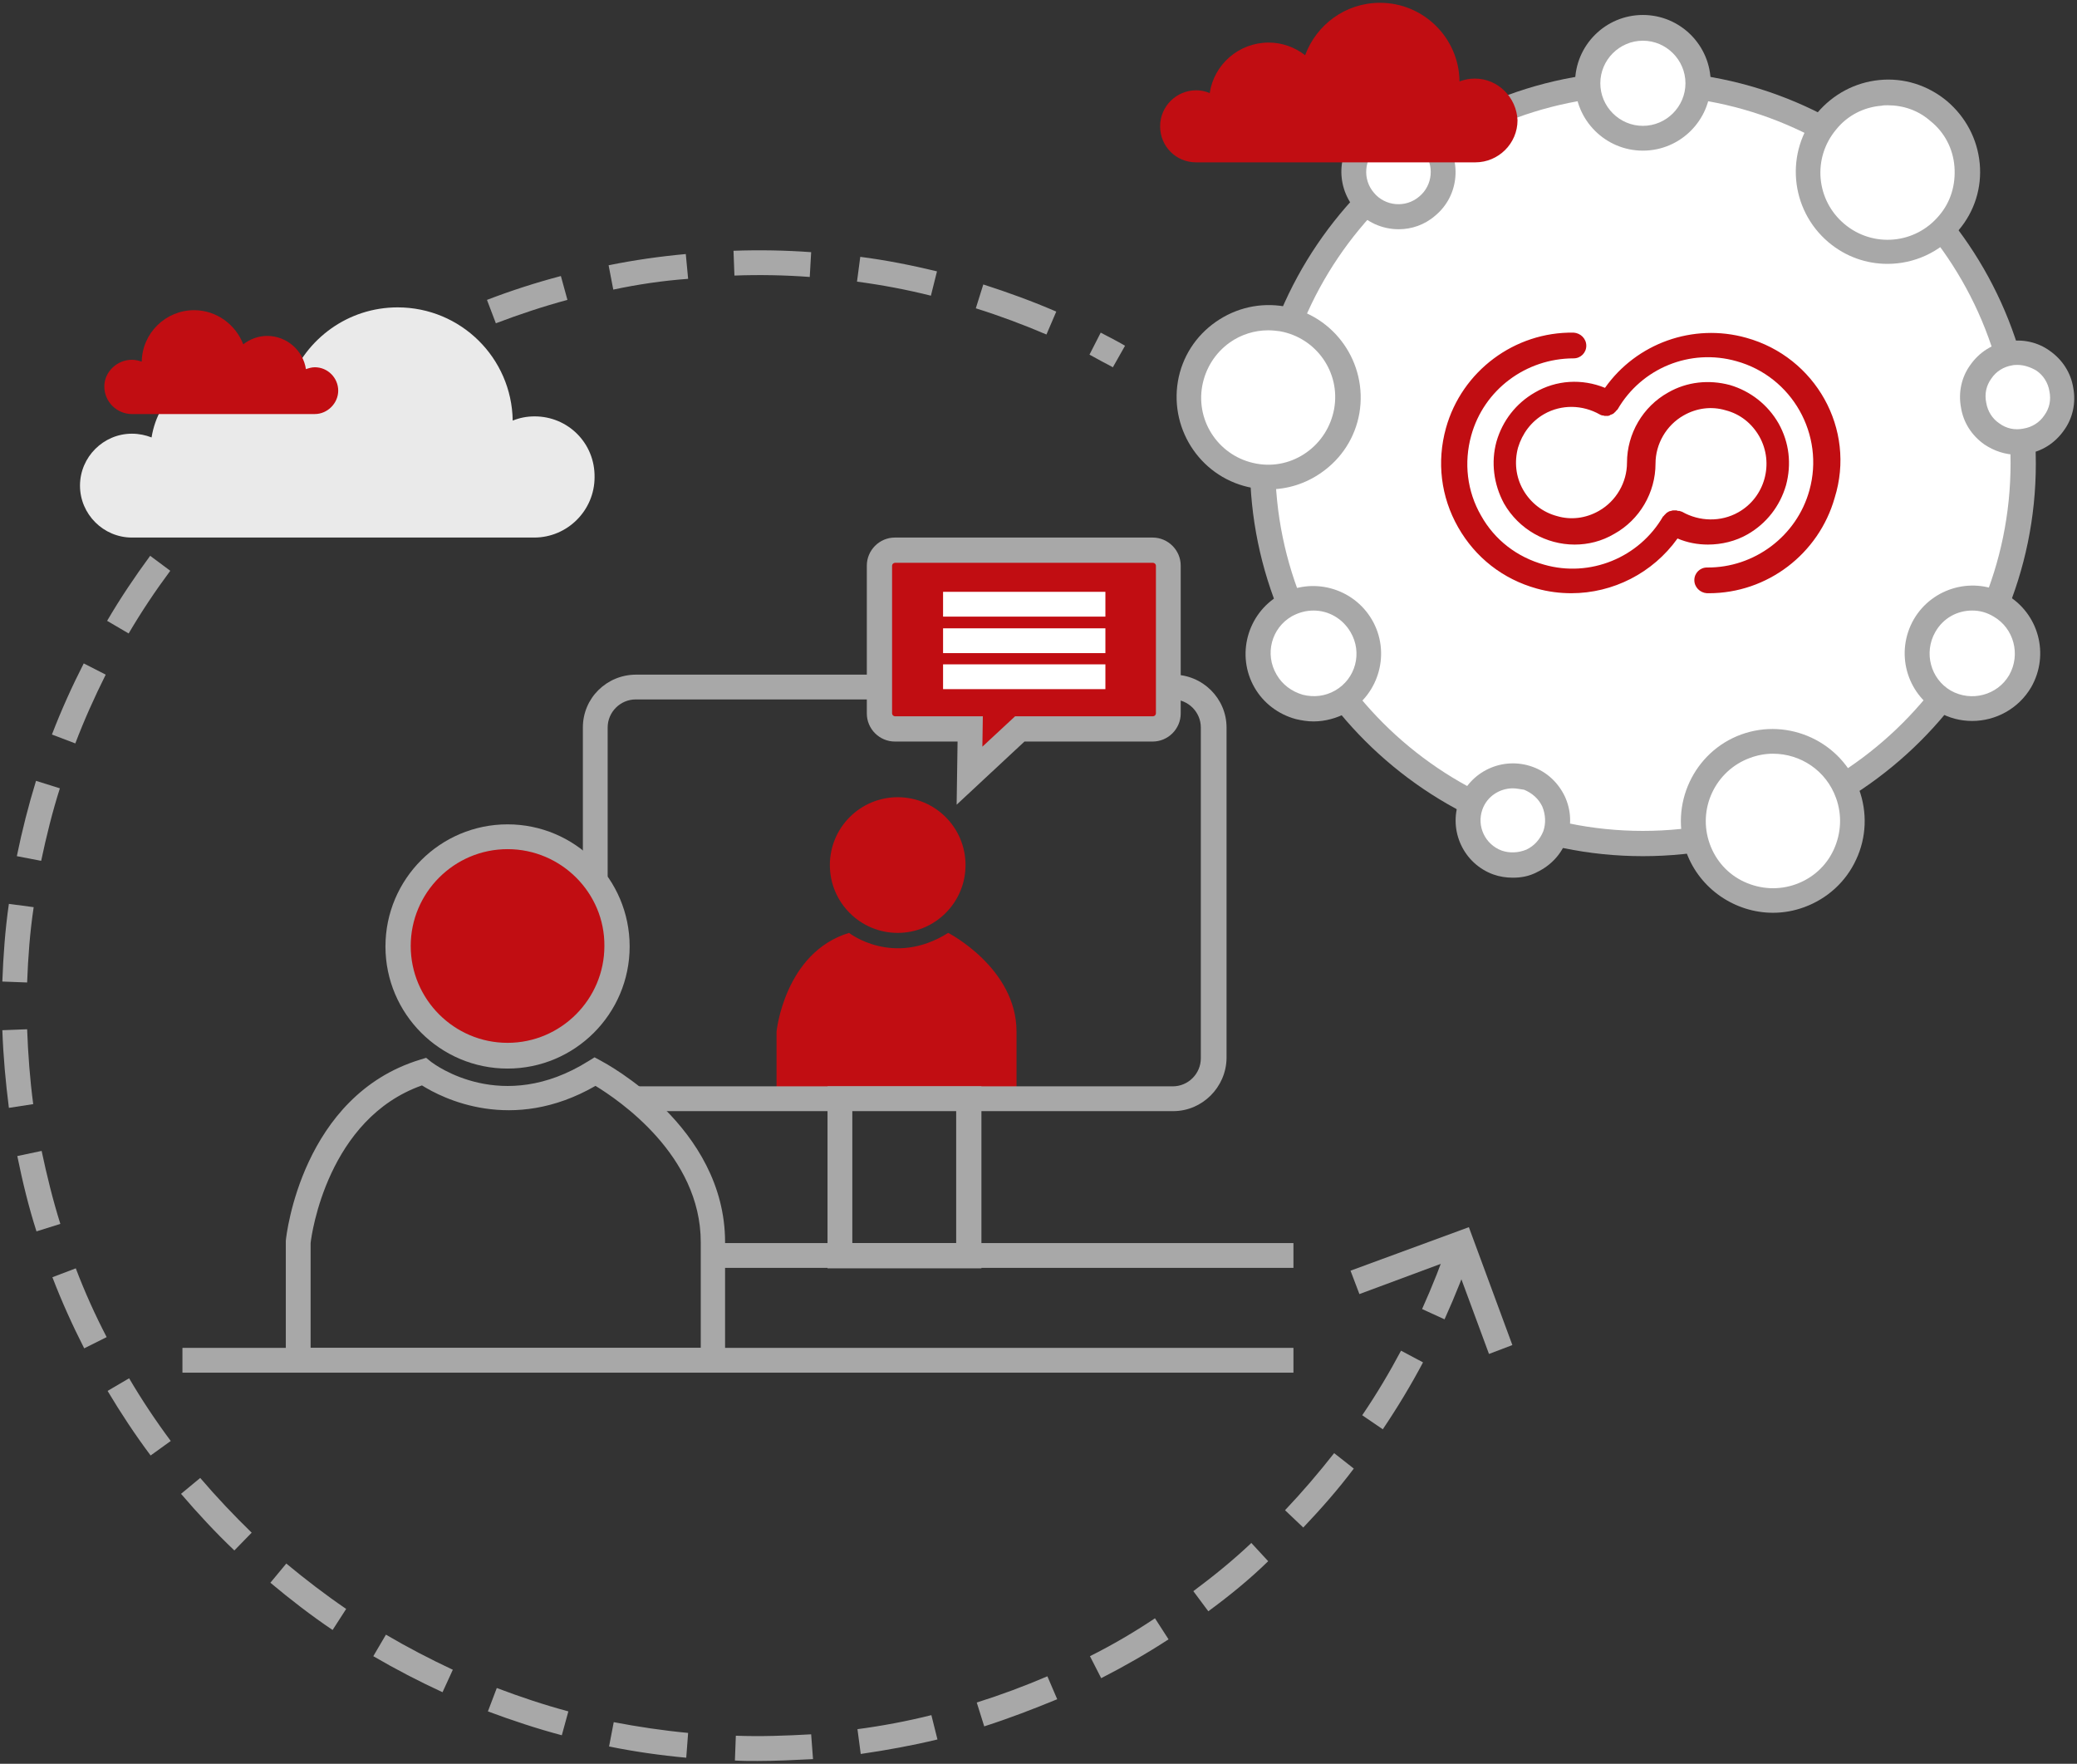 <?xml version="1.0" encoding="utf-8"?>
<!-- Generator: Adobe Illustrator 21.1.0, SVG Export Plug-In . SVG Version: 6.00 Build 0)  -->
<svg version="1.1" id="Layer_1" xmlns="http://www.w3.org/2000/svg" xmlns:xlink="http://www.w3.org/1999/xlink" x="0px" y="0px"
	 viewBox="0 0 444 377" style="enable-background:new 0 0 444 377;" xml:space="preserve" width="444px" height="377px">
<rect x="0" y="0" width="444" height="377" fill="#333333" stroke="none"/>
<style type="text/css">
	.st0{fill:#A8A8A8;}
	.st1{fill:#FFFFFF;}
	.st2{fill:#C10D12;}
	.st3{fill:#EAEAEA;}
	.st4{fill:none;stroke:#A8A8A8;stroke-width:5;stroke-miterlimit:10;}
</style>
<g>
	<g>
		<path class="st0" d="M161.9,376.4c-1.6,0-3.2,0-4.8-0.1l0.2-5.3c5.3,0.2,10.8,0,16.1-0.3l0.4,5.3
			C169.8,376.2,165.8,376.4,161.9,376.4z M146.7,375.7c-5.5-0.5-11.1-1.3-16.5-2.4l1-5.2c5.2,1,10.6,1.8,15.9,2.3L146.7,375.7z
			 M184,374.9l-0.7-5.3c5.3-0.7,10.6-1.7,15.8-3l1.3,5.2C195,373.1,189.5,374.1,184,374.9z M120.1,370.9c-5.3-1.4-10.7-3.2-15.8-5.1
			l1.9-5c5,1.9,10.1,3.6,15.3,5L120.1,370.9z M210.4,369l-1.6-5.1c5.1-1.6,10.2-3.5,15.1-5.6l2.1,4.9
			C220.9,365.3,215.7,367.3,210.4,369z M94.6,361.7c-5-2.3-10-4.9-14.8-7.7l2.7-4.6c4.6,2.7,9.4,5.2,14.3,7.5L94.6,361.7z
			 M235.4,358.7L233,354c4.8-2.4,9.4-5.1,13.9-8.1l2.9,4.5C245.2,353.4,240.3,356.2,235.4,358.7z M71.1,348.4
			c-4.6-3.1-9-6.5-13.3-10.1l3.4-4.1c4.1,3.4,8.4,6.7,12.8,9.7L71.1,348.4z M258.3,344.4l-3.2-4.3c4.3-3.2,8.5-6.6,12.4-10.3
			l3.6,3.9C267.1,337.6,262.8,341.1,258.3,344.4z M50.1,331.4c-4-3.8-7.8-7.9-11.4-12.1l4.1-3.4c3.5,4.1,7.2,8,11,11.7L50.1,331.4z
			 M278.6,326.5l-3.9-3.7c3.7-3.9,7.2-8,10.5-12.2l4.2,3.3C286.1,318.3,282.4,322.5,278.6,326.5z M32.2,311.1
			c-3.3-4.4-6.4-9.1-9.2-13.8l4.6-2.7c2.7,4.6,5.7,9.1,8.9,13.4L32.2,311.1z M295.6,305.5l-4.4-3c3-4.4,5.8-9.1,8.3-13.8l4.7,2.5
			C301.6,296.1,298.7,300.9,295.6,305.5z M18,288.2c-2.5-4.9-4.8-10-6.8-15.2l5-1.9c1.9,5,4.1,9.9,6.6,14.7L18,288.2z M308.8,282
			l-4.8-2.2c2.2-4.9,4.2-9.9,5.9-15l5,1.7C313.2,271.7,311.1,276.9,308.8,282z M7.8,263.2c-1.7-5.3-3-10.7-4.1-16.1l5.2-1.1
			c1.1,5.2,2.4,10.5,4,15.6L7.8,263.2z M1.9,236.8c-0.7-5.5-1.2-11-1.4-16.6l5.3-0.2c0.2,5.4,0.6,10.7,1.3,16L1.9,236.8z M5.8,210
			l-5.3-0.2c0.2-5.5,0.6-11.1,1.4-16.6l5.3,0.7C6.4,199.2,6,204.6,5.8,210z M8.8,184l-5.2-1c1.1-5.4,2.5-10.9,4.1-16.1l5.1,1.6
			C11.2,173.5,9.9,178.8,8.8,184z M16.1,158.9l-5-1.9c2-5.2,4.3-10.3,6.8-15.2l4.7,2.4C20.2,149,18,153.9,16.1,158.9z M27.5,135.4
			l-4.6-2.7c2.8-4.8,5.9-9.4,9.2-13.9l4.3,3.2C33.2,126.3,30.2,130.8,27.5,135.4z M42.7,114.1l-4.1-3.4c3.6-4.2,7.4-8.3,11.4-12.1
			l3.7,3.8C49.8,106.1,46.1,110,42.7,114.1z M61.2,95.6l-3.4-4.1c4.2-3.6,8.7-7,13.2-10.1l3,4.4C69.6,88.9,65.2,92.2,61.2,95.6z
			 M82.5,80.5l-2.7-4.6c4.8-2.8,9.7-5.4,14.7-7.7l2.2,4.8C91.9,75.3,87.1,77.8,82.5,80.5z M237.9,78.5c-1.7-0.9-3.4-1.8-5-2.7
			l2.4-4.7c1.7,0.9,3.5,1.8,5.2,2.8L237.9,78.5z M223.7,71.5c-4.9-2.1-10-4-15.1-5.6l1.6-5.1c5.3,1.7,10.5,3.6,15.6,5.8L223.7,71.5z
			 M106,69.1l-1.9-5c5.2-2,10.5-3.7,15.8-5.1l1.4,5.1C116.1,65.5,111,67.2,106,69.1z M199,63.2c-5.2-1.3-10.5-2.3-15.8-3l0.7-5.3
			c5.5,0.7,11,1.8,16.4,3.1L199,63.2z M131.1,61.9l-1-5.2c5.4-1.1,11-1.9,16.5-2.4l0.5,5.3C141.6,60,136.3,60.8,131.1,61.9z
			 M173.1,59.2c-5.3-0.4-10.8-0.5-16.1-0.3l-0.2-5.3c5.5-0.2,11.1-0.1,16.6,0.3L173.1,59.2z"/>
	</g>
	<g>
		<ellipse class="st1" cx="351.2" cy="99" rx="81.3" ry="81.3"/>
		<path class="st0" d="M351.2,183c-46.3,0-84-37.7-84-83.9s37.7-83.9,84-83.9s84,37.7,84,83.9S397.5,183,351.2,183z M351.2,20.4
			c-43.4,0-78.6,35.3-78.6,78.6s35.3,78.6,78.6,78.6s78.6-35.3,78.6-78.6S394.6,20.4,351.2,20.4z"/>
	</g>
	<g>
		<g>
			<ellipse class="st1" cx="351.2" cy="17.8" rx="11.8" ry="11.8"/>
			<path class="st0" d="M351.2,32.2c-8,0-14.5-6.5-14.5-14.5c0-8,6.5-14.5,14.5-14.5c0,0,0,0,0,0c8,0,14.5,6.5,14.5,14.5
				C365.7,25.7,359.2,32.2,351.2,32.2C351.2,32.2,351.2,32.2,351.2,32.2z M351.2,6l0,2.7c-5,0-9.1,4.1-9.1,9.1c0,5,4.1,9.1,9.1,9.1
				c0,0,0,0,0,0c5,0,9.1-4.1,9.1-9.1c0-5-4.1-9.1-9.1-9.1c0,0,0,0,0,0L351.2,6z"/>
		</g>
		<g>
			<ellipse transform="matrix(0.766 -0.643 0.643 0.766 46.394 200.917)" class="st1" cx="299" cy="36.8" rx="9.6" ry="9.6"/>
			<path class="st0" d="M299,49c-3.5,0-7-1.5-9.4-4.4c-4.3-5.2-3.7-12.9,1.5-17.2l0,0c5.2-4.3,12.9-3.7,17.2,1.5
				c4.3,5.2,3.7,12.9-1.5,17.2C304.5,48.1,301.7,49,299,49z M294.5,31.5c-2.9,2.4-3.3,6.8-0.8,9.7c2.4,2.9,6.8,3.3,9.7,0.8
				c2.9-2.4,3.3-6.8,0.8-9.7C301.8,29.4,297.4,29.1,294.5,31.5L294.5,31.5z"/>
		</g>
		<g>
			
				<ellipse transform="matrix(0.173 -0.985 0.985 0.173 140.56 337.286)" class="st1" cx="271.2" cy="84.9" rx="17" ry="17"/>
			<path class="st0" d="M271.2,104.6c-1.1,0-2.3-0.1-3.4-0.3c-10.7-1.9-17.8-12.1-16-22.8c0.9-5.2,3.8-9.7,8.1-12.7
				c4.3-3,9.5-4.2,14.7-3.3c10.7,1.9,17.8,12.1,16,22.8c-0.9,5.2-3.8,9.7-8.1,12.7C279.1,103.4,275.2,104.6,271.2,104.6z
				 M271.1,70.6c-2.9,0-5.8,0.9-8.2,2.6c-3.1,2.2-5.2,5.5-5.9,9.3c-1.4,7.8,3.8,15.2,11.6,16.6c3.8,0.7,7.6-0.2,10.7-2.4
				c3.1-2.2,5.2-5.5,5.9-9.3c1.4-7.8-3.8-15.2-11.6-16.6C272.8,70.7,272,70.6,271.1,70.6z"/>
		</g>
		<g>
			
				<ellipse transform="matrix(0.866 -0.5 0.5 0.866 -32.212 159.244)" class="st1" cx="280.8" cy="139.7" rx="11.8" ry="11.8"/>
			<path class="st0" d="M280.8,154.2c-1.3,0-2.5-0.2-3.8-0.5c-3.7-1-6.9-3.4-8.8-6.7c-4-6.9-1.6-15.8,5.3-19.8
				c6.9-4,15.8-1.6,19.8,5.3c4,6.9,1.6,15.8-5.3,19.8C285.8,153.5,283.3,154.2,280.8,154.2z M280.8,130.5c-1.6,0-3.1,0.4-4.6,1.2
				c-4.4,2.5-5.9,8.1-3.3,12.5c1.2,2.1,3.2,3.6,5.6,4.3c2.4,0.6,4.8,0.3,6.9-0.9c4.4-2.5,5.9-8.1,3.3-12.5
				C287,132.2,284,130.5,280.8,130.5z"/>
		</g>
		<g>
			
				<ellipse transform="matrix(0.342 -0.94 0.94 0.342 48.059 419.445)" class="st1" cx="323.4" cy="175.4" rx="9.6" ry="9.6"/>
			<path class="st0" d="M323.4,187.6c-1.4,0-2.8-0.2-4.2-0.7h0c-6.3-2.3-9.6-9.3-7.3-15.7c2.3-6.3,9.3-9.6,15.7-7.3
				c3.1,1.1,5.5,3.4,6.9,6.3c1.4,3,1.5,6.3,0.4,9.3c-1.1,3.1-3.4,5.5-6.3,6.9C326.9,187.3,325.2,187.6,323.4,187.6z M323.4,168.5
				c-2.8,0-5.5,1.7-6.5,4.5c-1.3,3.6,0.6,7.5,4.1,8.8h0c1.7,0.6,3.6,0.5,5.3-0.2c1.7-0.8,2.9-2.2,3.6-3.9c0.6-1.7,0.5-3.6-0.2-5.3
				c-0.8-1.7-2.2-2.9-3.9-3.6C325,168.7,324.2,168.5,323.4,168.5z"/>
		</g>
		<g>
			<ellipse transform="matrix(0.94 -0.343 0.343 0.94 -37.158 140.434)" class="st1" cx="379" cy="175.4" rx="17" ry="17"/>
			<path class="st0" d="M379,195.1c-8,0-15.6-5-18.5-12.9c-3.7-10.2,1.6-21.5,11.7-25.2c10.2-3.7,21.5,1.6,25.2,11.7
				c1.8,4.9,1.6,10.3-0.6,15c-2.2,4.8-6.2,8.4-11.1,10.2l0,0C383.5,194.7,381.3,195.1,379,195.1z M379,161.1c-1.6,0-3.3,0.3-4.9,0.9
				c-7.4,2.7-11.3,10.9-8.6,18.4c1.3,3.6,3.9,6.5,7.4,8.1c3.5,1.6,7.4,1.8,11,0.5l0,0c3.6-1.3,6.5-3.9,8.1-7.4
				c1.6-3.5,1.8-7.4,0.5-11C390.4,164.7,384.9,161.1,379,161.1z"/>
		</g>
		<g>
			
				<ellipse transform="matrix(0.499 -0.866 0.866 0.499 90.004 435.157)" class="st1" cx="421.6" cy="139.7" rx="11.8" ry="11.8"/>
			<path class="st0" d="M421.6,154.1c-2.5,0-4.9-0.6-7.2-1.9c-6.9-4-9.3-12.8-5.3-19.8c4-6.9,12.9-9.3,19.8-5.3
				c6.9,4,9.3,12.8,5.3,19.8l0,0C431.5,151.5,426.6,154.1,421.6,154.1z M421.6,130.5c-3.2,0-6.2,1.6-7.9,4.6c-2.5,4.4-1,10,3.3,12.5
				c4.4,2.5,10,1,12.5-3.3c2.5-4.4,1-10-3.3-12.5C424.7,130.9,423.2,130.5,421.6,130.5z"/>
		</g>
		<g>
			
				<ellipse transform="matrix(0.985 -0.174 0.174 0.985 -8.2 76.374)" class="st1" cx="431.3" cy="84.9" rx="9.6" ry="9.6"/>
			<path class="st0" d="M431.2,97.2c-2.5,0-4.9-0.8-7-2.2c-2.7-1.9-4.5-4.7-5-7.9c-0.6-3.2,0.1-6.5,2-9.1c1.9-2.7,4.7-4.5,7.9-5
				c3.2-0.6,6.5,0.1,9.1,2c2.7,1.9,4.5,4.7,5,7.9c0.6,3.2-0.1,6.5-2,9.1c-1.9,2.7-4.7,4.5-7.9,5C432.7,97.1,432,97.2,431.2,97.2z
				 M431.3,78c-0.4,0-0.8,0-1.2,0.1c-1.8,0.3-3.4,1.3-4.4,2.8c-1.1,1.5-1.5,3.3-1.1,5.2c0.3,1.8,1.3,3.4,2.8,4.4
				c1.5,1.1,3.3,1.5,5.2,1.1c1.8-0.3,3.4-1.3,4.4-2.8c1.1-1.5,1.5-3.3,1.1-5.2c-0.3-1.8-1.3-3.4-2.8-4.4
				C434.1,78.5,432.7,78,431.3,78z"/>
		</g>
		<g>
			
				<ellipse transform="matrix(0.642 -0.766 0.766 0.642 116.058 322.325)" class="st1" cx="403.5" cy="36.8" rx="17" ry="17"/>
			<path class="st0" d="M403.5,56.4c-4.5,0-8.9-1.5-12.6-4.6c-8.3-7-9.4-19.4-2.4-27.7c3.4-4,8.1-6.5,13.3-7
				c5.2-0.5,10.3,1.1,14.4,4.5h0c4,3.4,6.5,8.1,7,13.3c0.5,5.2-1.1,10.3-4.5,14.3C414.7,54,409.1,56.4,403.5,56.4z M403.5,22.5
				c-0.4,0-0.9,0-1.3,0.1c-3.8,0.3-7.3,2.1-9.7,5.1c-5.1,6.1-4.3,15.1,1.8,20.2c6.1,5.1,15.1,4.3,20.2-1.8c2.5-2.9,3.6-6.6,3.3-10.5
				c-0.3-3.8-2.1-7.3-5.1-9.7h0C410.1,23.6,406.9,22.5,403.5,22.5z"/>
		</g>
	</g>
	<g>
		<g>
			<path class="st2" d="M373.3,72.2c-11.4-3.2-23.5,1.2-30.2,10.7c-4.9-2-10.4-1.7-15,1c-4,2.3-6.9,6-8.2,10.5
				c-1.2,4.4-0.6,9.1,1.6,13.2c3.2,5.6,9.1,8.8,15.1,8.8c2.9,0,5.8-0.7,8.5-2.3c5.4-3,8.8-8.8,8.8-15l0,0c0-4.2,2.3-8.2,6-10.3
				c2.8-1.6,6-2,9-1.1c3.1,0.8,5.6,2.8,7.2,5.6c3.2,5.7,1.2,13-4.5,16.2c-3.7,2.1-8.3,2-12-0.1l0,0v0c-0.1,0-0.2-0.1-0.3-0.1
				c-0.1,0-0.2-0.1-0.3-0.1c-0.1,0-0.2,0-0.3,0c-0.1,0-0.2-0.1-0.3-0.1c-0.1,0-0.2,0-0.2,0c-0.1,0-0.2,0-0.3,0c-0.1,0-0.1,0-0.2,0
				c-0.1,0-0.3,0-0.4,0.1c-0.1,0-0.1,0-0.1,0c-0.1,0-0.3,0.1-0.4,0.1c-0.1,0-0.1,0.1-0.1,0.1c-0.1,0-0.2,0.1-0.4,0.2
				c0,0-0.1,0.1-0.1,0.1c-0.1,0.1-0.2,0.2-0.3,0.3c-0.1,0.1-0.1,0.1-0.2,0.2c0,0.1-0.1,0.1-0.2,0.2l0,0l0,0
				c-5.1,8.8-15.6,13.1-25.4,10.3c-5.8-1.6-10.6-5.3-13.5-10.5c-3-5.2-3.7-11.3-2.1-17.1c2.7-9.8,11.7-16.5,21.9-16.5h0
				c1.5,0,2.7-1.2,2.7-2.7c0-1.5-1.2-2.7-2.7-2.8c-12.6-0.2-23.9,8.2-27.3,20.4c-2,7.2-1.1,14.7,2.6,21.2
				c3.7,6.5,9.6,11.1,16.8,13.1c2.5,0.7,5,1,7.4,1c8.9,0,17.4-4.3,22.7-11.7c2.1,0.9,4.3,1.3,6.5,1.3c2.9,0,5.9-0.7,8.5-2.2
				c4-2.3,6.9-6,8.2-10.5c1.2-4.5,0.7-9.1-1.6-13.2c-2.3-4-6-6.9-10.4-8.2c-4.5-1.2-9.2-0.7-13.2,1.6c-5.4,3-8.8,8.8-8.8,15l0,0
				c0,4.2-2.3,8.2-6,10.3c-2.8,1.6-6,2-9,1.1c-3-0.8-5.6-2.8-7.2-5.6c-1.6-2.8-1.9-6-1.1-9c0.9-3,2.8-5.6,5.6-7.2
				c3.7-2.1,8.2-2,11.9,0.1l0,0c0,0,0,0,0,0c0.1,0,0.1,0.1,0.2,0.1c0.1,0,0.2,0.1,0.3,0.1c0.1,0,0.1,0,0.2,0c0.1,0,0.2,0.1,0.3,0.1
				c0.1,0,0.1,0,0.2,0c0.1,0,0.2,0,0.3,0c0.1,0,0.2,0,0.2,0c0.1,0,0.2,0,0.3-0.1c0.1,0,0.2,0,0.2-0.1c0.1,0,0.2-0.1,0.3-0.1
				c0.1,0,0.1-0.1,0.2-0.1c0.1,0,0.2-0.1,0.3-0.2c0.1,0,0.1-0.1,0.2-0.2c0.1-0.1,0.2-0.1,0.2-0.2c0.1-0.1,0.1-0.1,0.2-0.2
				c0.1-0.1,0.1-0.1,0.2-0.2l0,0h0c5.1-8.8,15.5-13.1,25.4-10.3c11.9,3.3,18.9,15.7,15.6,27.6c-2.7,9.8-11.8,16.6-21.9,16.5
				c0,0,0,0,0,0c-1.5,0-2.7,1.2-2.7,2.7c0,1.5,1.2,2.7,2.7,2.8c0.1,0,0.3,0,0.4,0c12.5,0,23.5-8.4,26.9-20.4
				C396.8,91.7,388.1,76.3,373.3,72.2L373.3,72.2z"/>
		</g>
	</g>
	<g>
		<path class="st2" d="M315.3,16.8c-1.2,0-2.2,0.2-3.3,0.6c-0.1-9.3-7.7-16.8-17-16.8c-7.4,0-13.6,4.7-16,11.2
			c-2.2-1.7-4.9-2.7-7.8-2.7c-6.4,0-11.7,4.7-12.6,10.8c-0.9-0.4-1.9-0.6-2.9-0.6c-4.2,0-7.7,3.4-7.7,7.7s3.4,7.7,7.7,7.7h59.7
			c4.9,0,9-4,9-9C324.2,20.8,320.2,16.8,315.3,16.8z"/>
	</g>
	<g>
		<g>
			<path class="st3" d="M114.3,89c-1.7,0-3.2,0.3-4.7,0.9c-0.2-13.4-11.1-24.2-24.6-24.2c-10.6,0-19.6,6.7-23.1,16.1
				c-3.1-2.4-7-3.9-11.3-3.9c-9.2,0-16.8,6.8-18.2,15.6c-1.3-0.5-2.7-0.8-4.2-0.8c-6.1,0-11.1,5-11.1,11.1c0,6.1,5,11.1,11.1,11.1
				h86c7.1,0,12.9-5.8,12.9-12.9C127.2,94.7,121.4,89,114.3,89z"/>
		</g>
		<g>
			<path class="st2" d="M28.2,76.9c0.8,0,1.5,0.2,2.1,0.4c0.1-6.1,5.1-11,11.2-11c4.8,0,8.9,3.1,10.5,7.3c1.4-1.1,3.2-1.8,5.1-1.8
				c4.2,0,7.7,3.1,8.3,7.1c0.6-0.2,1.2-0.4,1.9-0.4c2.8,0,5,2.3,5,5s-2.3,5-5,5H28.2c-3.2,0-5.9-2.6-5.9-5.9
				C22.3,79.5,25,76.9,28.2,76.9z"/>
		</g>
	</g>
	<g>
		<polygon class="st0" points="318.3,289.4 310.8,269.1 290.6,276.6 288.7,271.6 314,262.3 323.3,287.5 		"/>
	</g>
	<g>
		<g>
			<g>
				<ellipse class="st2" cx="191.9" cy="184.9" rx="14.5" ry="14.5"/>
			</g>
			<g>
				<path class="st2" d="M181.5,199.4c0,0,9.4,7.4,21.2,0c0,0,14.6,7.5,14.6,21.1s0,14.6,0,14.6H166v-14.6
					C166,220.5,167.7,203.6,181.5,199.4z"/>
			</g>
		</g>
		<g>
			<g>
				<g>
					<path class="st0" d="M250.8,237.5H135.9v-5.3h114.8c3.3,0,6-2.7,6-6v-70.7c0-3.3-2.7-6-6-6H135.9c-3.3,0-6,2.7-6,6v31.9h-5.3
						v-31.9c0-6.3,5.1-11.3,11.4-11.3h114.8c6.3,0,11.4,5.1,11.4,11.3v70.7C262.1,232.4,257,237.5,250.8,237.5z"/>
				</g>
				<g>
					<rect x="154.2" y="265.7" class="st0" width="122.3" height="5.3"/>
				</g>
			</g>
			<g>
				<path class="st0" d="M209.8,271.1h-32.9v-38.9h32.9V271.1z M182.2,265.7h22.2v-28.3h-22.2V265.7z"/>
			</g>
		</g>
		<g>
			<rect x="39" y="288.1" class="st0" width="237.5" height="5.3"/>
		</g>
		<g>
			<g>
				<ellipse class="st2" cx="108.5" cy="202.3" rx="23.4" ry="23.4"/>
				<path class="st0" d="M108.5,228.4c-14.4,0-26.1-11.7-26.1-26.1c0-14.4,11.7-26.1,26.1-26.1s26.1,11.7,26.1,26.1
					C134.6,216.7,122.9,228.4,108.5,228.4z M108.5,181.5c-11.4,0-20.7,9.3-20.7,20.7c0,11.4,9.3,20.7,20.7,20.7s20.7-9.3,20.7-20.7
					C129.3,190.9,120,181.5,108.5,181.5z"/>
			</g>
			<g>
				<path class="st0" d="M155.1,293.4H61.1l0-28.2c0.1-1.3,3.5-31,28.7-38.7l1.3-0.4l1.1,0.9c0.7,0.5,15.1,11.4,33.6-0.2l1.3-0.8
					l1.3,0.7c1.1,0.6,26.6,14.1,26.6,38.8V293.4z M66.4,288.1h83.4v-22.6c0-18.6-17.6-30.4-22.5-33.4c-17.9,10.3-32.8,2.6-37.1-0.1
					c-20.1,7.1-23.6,31.7-23.8,33.7V288.1z"/>
			</g>
		</g>
	</g>
	<g>
		<g>
			<path class="st2" d="M249.8,152.6c0,1.8-1.5,3.3-3.3,3.3h-28.4l-10.8,10l0.2-10h-16.1c-1.8,0-3.3-1.5-3.3-3.3v-31.6
				c0-1.8,1.5-3.3,3.3-3.3h55.1c1.8,0,3.3,1.5,3.3,3.3V152.6z"/>
			<path class="st0" d="M204.5,172l0.2-13.5h-13.4c-3.3,0-6-2.7-6-6v-31.6c0-3.3,2.7-6,6-6h55.1c3.3,0,6,2.7,6,6v31.6
				c0,3.3-2.7,6-6,6h-27.4L204.5,172z M191.3,120.3c-0.3,0-0.6,0.3-0.6,0.6v31.6c0,0.3,0.3,0.6,0.6,0.6h18.8l-0.1,6.5l7-6.5h29.5
				c0.3,0,0.6-0.3,0.6-0.6v-31.6c0-0.3-0.3-0.6-0.6-0.6H191.3z"/>
		</g>
		<g>
			<rect x="201.6" y="126.5" class="st1" width="34.7" height="5.3"/>
		</g>
		<g>
			<rect x="201.6" y="134.3" class="st1" width="34.7" height="5.3"/>
		</g>
		<g>
			<rect x="201.6" y="142" class="st1" width="34.7" height="5.3"/>
		</g>
	</g>
</g>
</svg>
